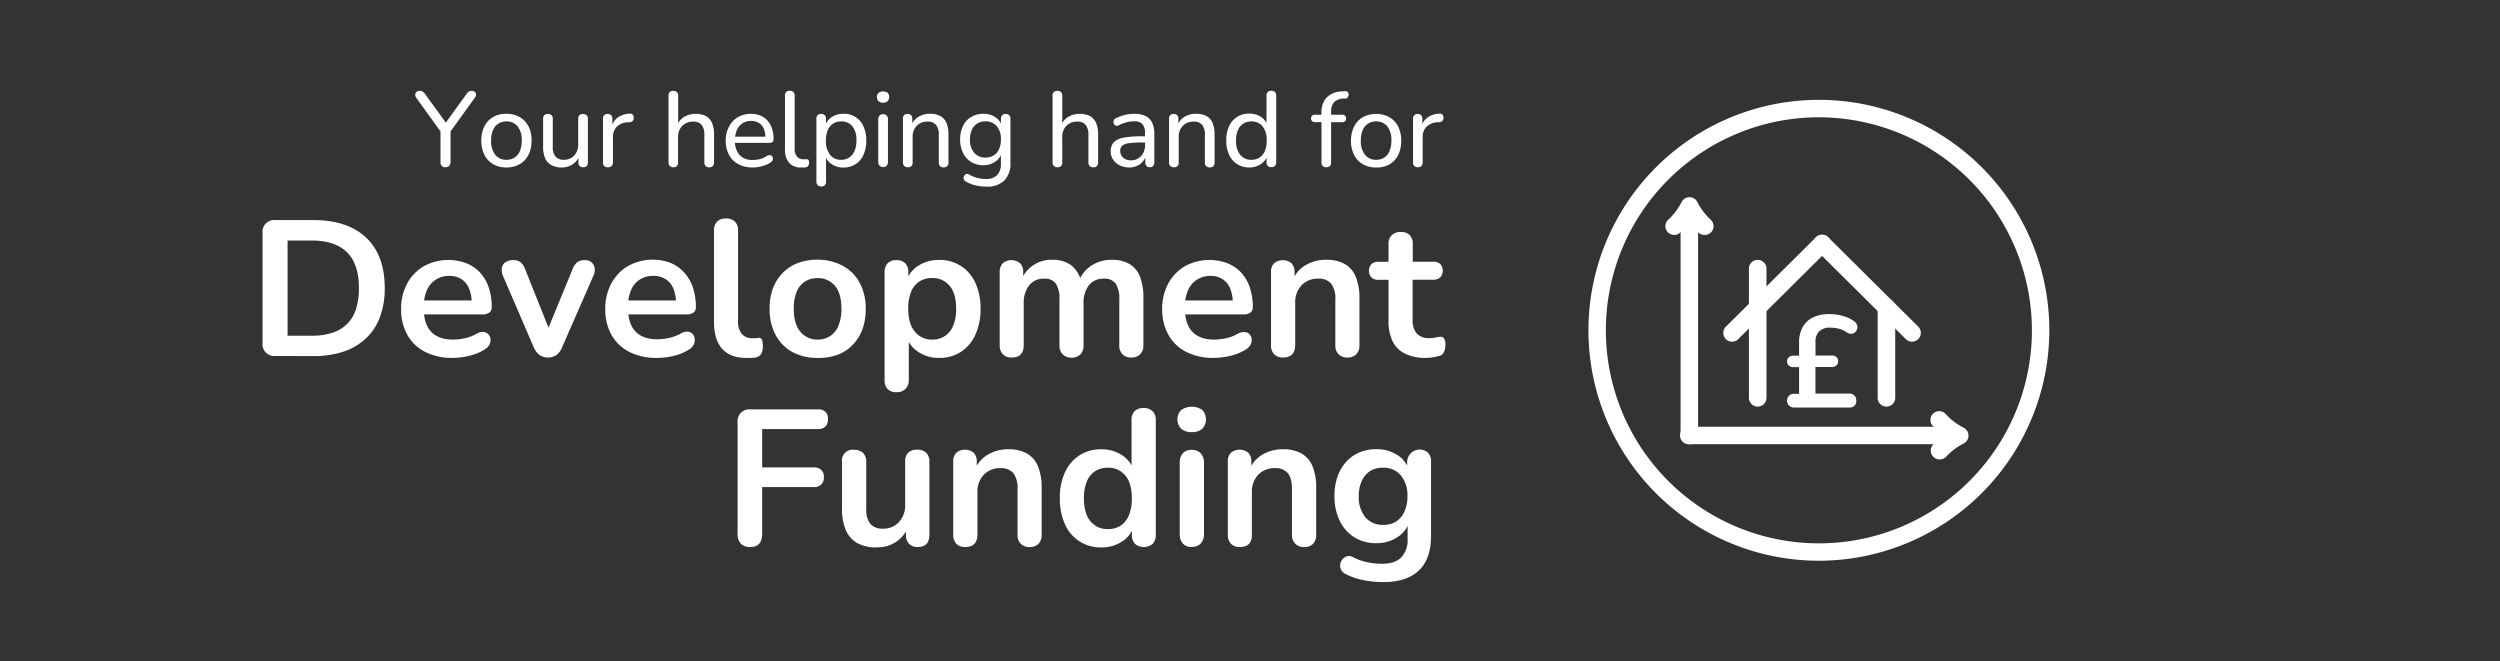 <svg xmlns="http://www.w3.org/2000/svg" viewBox="0 0 752.15 199"><rect x="0" y="0" width="752.15" height="199" fill="#333333" stroke="none"/><defs><style>.cls-1{fill:none;}.cls-2{fill:#fff;}</style></defs><g id="Layer_2" data-name="Layer 2"><g id="Layer_1-2" data-name="Layer 1"><rect class="cls-1" width="752.15" height="199"/><path class="cls-2" d="M134,50.32a1.4,1.4,0,0,1-1.08-.4,1.59,1.59,0,0,1-.39-1.17V38.42l.64,2-7.93-11a1.47,1.47,0,0,1-.31-.94,1.14,1.14,0,0,1,.37-.82,1.37,1.37,0,0,1,1-.32,1.65,1.65,0,0,1,.86.23,2.42,2.42,0,0,1,.74.73l6.59,9.09h-.73l6.59-9.09a2.33,2.33,0,0,1,.7-.75,1.74,1.74,0,0,1,.9-.21,1.32,1.32,0,0,1,.91.31,1.06,1.06,0,0,1,.35.78,1.55,1.55,0,0,1-.37,1l-7.93,11,.64-2V48.75C135.47,49.8,135,50.32,134,50.32Z"/><path class="cls-2" d="M152.36,50.39a7.81,7.81,0,0,1-4-1,6.72,6.72,0,0,1-2.62-2.81,9.35,9.35,0,0,1-.93-4.29,10,10,0,0,1,.53-3.34,7.16,7.16,0,0,1,1.52-2.55,6.65,6.65,0,0,1,2.38-1.61,8.18,8.18,0,0,1,3.12-.56,7.78,7.78,0,0,1,4,1A6.71,6.71,0,0,1,159,38a9.21,9.21,0,0,1,.93,4.27,10.12,10.12,0,0,1-.53,3.36,7.11,7.11,0,0,1-1.52,2.56,6.75,6.75,0,0,1-2.39,1.62A8.3,8.3,0,0,1,152.36,50.39Zm0-2.31a4.39,4.39,0,0,0,2.45-.67,4.32,4.32,0,0,0,1.6-1.95,8,8,0,0,0,.56-3.17A6.42,6.42,0,0,0,155.72,38a4.18,4.18,0,0,0-3.36-1.47,4.4,4.4,0,0,0-2.41.66,4.26,4.26,0,0,0-1.62,1.93,7.81,7.81,0,0,0-.57,3.17,6.47,6.47,0,0,0,1.26,4.3A4.15,4.15,0,0,0,152.36,48.08Z"/><path class="cls-2" d="M169.07,50.39a6.38,6.38,0,0,1-3.15-.71A4.29,4.29,0,0,1,164,47.6a8.67,8.67,0,0,1-.6-3.45V35.76a1.5,1.5,0,0,1,.36-1.1,1.46,1.46,0,0,1,1.08-.37,1.48,1.48,0,0,1,1.08.37,1.43,1.43,0,0,1,.39,1.1v8.39a4.41,4.41,0,0,0,.8,2.92,3.12,3.12,0,0,0,2.53,1,4.09,4.09,0,0,0,3.12-1.28,4.78,4.78,0,0,0,1.2-3.39V35.76a1.5,1.5,0,0,1,.36-1.1,1.76,1.76,0,0,1,2.16,0,1.43,1.43,0,0,1,.39,1.1V48.82q0,1.5-1.41,1.5a1.42,1.42,0,0,1-1.07-.38,1.55,1.55,0,0,1-.37-1.12V46l.42.55a5.47,5.47,0,0,1-2.07,2.83A5.77,5.77,0,0,1,169.07,50.39Z"/><path class="cls-2" d="M182.92,50.32a1.34,1.34,0,0,1-1.5-1.5V35.76a1.31,1.31,0,0,1,1.44-1.47,1.39,1.39,0,0,1,1,.37,1.5,1.5,0,0,1,.37,1.1v2.47H184a5,5,0,0,1,1.92-2.92,6.79,6.79,0,0,1,3.55-1.12,1.13,1.13,0,0,1,.83.24,1.26,1.26,0,0,1,.35.92,1.32,1.32,0,0,1-.28,1,1.43,1.43,0,0,1-1,.43l-.57,0a5.16,5.16,0,0,0-3.25,1.37,4.32,4.32,0,0,0-1.14,3.17v7.49a1.55,1.55,0,0,1-.37,1.12A1.42,1.42,0,0,1,182.92,50.32Z"/><path class="cls-2" d="M202.57,50.32a1.46,1.46,0,0,1-1.06-.38,1.55,1.55,0,0,1-.38-1.12v-20a1.31,1.31,0,0,1,1.44-1.48,1.54,1.54,0,0,1,1.09.37,1.51,1.51,0,0,1,.38,1.11v9.12h-.41a5.2,5.2,0,0,1,2.19-2.76,6.59,6.59,0,0,1,3.47-.92,6.32,6.32,0,0,1,3.1.68A4.32,4.32,0,0,1,214.22,37a8.66,8.66,0,0,1,.61,3.45v8.39a1.59,1.59,0,0,1-.37,1.12,1.44,1.44,0,0,1-1.07.38,1.49,1.49,0,0,1-1.09-.38,1.51,1.51,0,0,1-.39-1.12V40.59a4.69,4.69,0,0,0-.8-3,3.14,3.14,0,0,0-2.56-1,4.41,4.41,0,0,0-3.28,1.27A4.68,4.68,0,0,0,204,41.27v7.55A1.31,1.31,0,0,1,202.57,50.32Z"/><path class="cls-2" d="M226.47,50.39a9,9,0,0,1-4.33-1,6.82,6.82,0,0,1-2.8-2.78,8.79,8.79,0,0,1-1-4.28,8.86,8.86,0,0,1,1-4.25A7.18,7.18,0,0,1,222,35.25a7.51,7.51,0,0,1,3.92-1,7.28,7.28,0,0,1,2.83.52,6,6,0,0,1,2.16,1.52,6.65,6.65,0,0,1,1.36,2.42,10.34,10.34,0,0,1,.47,3.22,1,1,0,0,1-.31.78,1.27,1.27,0,0,1-.88.27H220.62V41.11h10.21l-.55.44a7.24,7.24,0,0,0-.49-2.83A3.82,3.82,0,0,0,228.35,37a4.25,4.25,0,0,0-2.36-.61,4.65,4.65,0,0,0-2.62.72,4.52,4.52,0,0,0-1.66,2,7.27,7.27,0,0,0-.58,3v.19a6.14,6.14,0,0,0,1.38,4.35,5.15,5.15,0,0,0,4,1.47,9,9,0,0,0,2.1-.25,6.22,6.22,0,0,0,2.06-.93,1.65,1.65,0,0,1,.88-.27,1,1,0,0,1,.66.25,1,1,0,0,1,.32.58,1.25,1.25,0,0,1-.1.72,1.51,1.51,0,0,1-.6.67A8.33,8.33,0,0,1,229.27,50,10.81,10.81,0,0,1,226.47,50.39Z"/><path class="cls-2" d="M241.07,50.39A4.59,4.59,0,0,1,237.42,49a6.06,6.06,0,0,1-1.25-4.11V28.79a1.31,1.31,0,0,1,1.44-1.48,1.54,1.54,0,0,1,1.09.37,1.51,1.51,0,0,1,.38,1.11V44.63a3.78,3.78,0,0,0,.69,2.48,2.44,2.44,0,0,0,2,.81h.51l.45,0a.53.53,0,0,1,.51.19,1.68,1.68,0,0,1,.16.9,1.46,1.46,0,0,1-.27.94,1.36,1.36,0,0,1-.88.43l-.58,0Z"/><path class="cls-2" d="M247.05,56.08A1.46,1.46,0,0,1,246,55.7a1.5,1.5,0,0,1-.38-1.09V35.76a1.31,1.31,0,0,1,1.44-1.47,1.42,1.42,0,0,1,1.07.37,1.46,1.46,0,0,1,.37,1.1v2.91l-.35-.57a5.09,5.09,0,0,1,2-2.82,6.18,6.18,0,0,1,3.62-1.05,6.3,6.3,0,0,1,6,3.76,10,10,0,0,1,.86,4.3,10.09,10.09,0,0,1-.85,4.3,6.3,6.3,0,0,1-2.4,2.82,6.66,6.66,0,0,1-3.63,1,6.08,6.08,0,0,1-3.58-1.06,5,5,0,0,1-2-2.78h.35v8.06a1.33,1.33,0,0,1-1.47,1.47Zm6-8a4.3,4.3,0,0,0,2.41-.67,4.36,4.36,0,0,0,1.62-1.95,7.81,7.81,0,0,0,.58-3.17A6.48,6.48,0,0,0,256.46,38a4.18,4.18,0,0,0-3.36-1.47,4.47,4.47,0,0,0-2.45.66,4.16,4.16,0,0,0-1.6,1.93,8,8,0,0,0-.56,3.17,6.52,6.52,0,0,0,1.25,4.3A4.13,4.13,0,0,0,253.1,48.08Z"/><path class="cls-2" d="M265.67,30.9a1.92,1.92,0,0,1-1.36-.47,1.83,1.83,0,0,1,0-2.49,2.43,2.43,0,0,1,2.76,0,1.91,1.91,0,0,1,0,2.49A1.91,1.91,0,0,1,265.67,30.9Zm0,19.36a1.35,1.35,0,0,1-1.05-.42,1.62,1.62,0,0,1-.39-1.15V35.92a1.62,1.62,0,0,1,.39-1.17,1.41,1.41,0,0,1,1.05-.4,1.46,1.46,0,0,1,1.09.4,1.62,1.62,0,0,1,.39,1.17V48.69a1.71,1.71,0,0,1-.37,1.15A1.41,1.41,0,0,1,265.67,50.26Z"/><path class="cls-2" d="M273.1,50.32a1.46,1.46,0,0,1-1.06-.38,1.55,1.55,0,0,1-.38-1.12V35.76a1.31,1.31,0,0,1,1.44-1.47,1.39,1.39,0,0,1,1,.37,1.5,1.5,0,0,1,.37,1.1v2.63l-.36-.48a5.22,5.22,0,0,1,2.2-2.76,6.59,6.59,0,0,1,3.47-.92,6.33,6.33,0,0,1,3.1.67A4.23,4.23,0,0,1,284.75,37a8.73,8.73,0,0,1,.6,3.48v8.39a1.59,1.59,0,0,1-.36,1.12,1.72,1.72,0,0,1-2.16,0,1.51,1.51,0,0,1-.39-1.12V40.59a4.75,4.75,0,0,0-.8-3,3.15,3.15,0,0,0-2.56-1,4.39,4.39,0,0,0-3.28,1.27,4.68,4.68,0,0,0-1.23,3.41v7.55A1.31,1.31,0,0,1,273.1,50.32Z"/><path class="cls-2" d="M296.81,56.15a14.14,14.14,0,0,1-3.34-.39,9.89,9.89,0,0,1-2.93-1.18A1.3,1.3,0,0,1,290,54a1.1,1.1,0,0,1-.07-.69,1.45,1.45,0,0,1,.32-.63,1.17,1.17,0,0,1,.58-.35.9.9,0,0,1,.69.15,9.83,9.83,0,0,0,2.69,1.08,10.58,10.58,0,0,0,2.43.29A4.56,4.56,0,0,0,300,52.67a4.71,4.71,0,0,0,1.13-3.4V45.81h.29a4.76,4.76,0,0,1-2,2.85,6.29,6.29,0,0,1-3.6,1.05,6.81,6.81,0,0,1-3.68-1A6.49,6.49,0,0,1,289.74,46a9,9,0,0,1-.87-4.05,9.64,9.64,0,0,1,.5-3.18,7.08,7.08,0,0,1,1.41-2.44A6.35,6.35,0,0,1,293,34.79a7,7,0,0,1,2.88-.56,6.27,6.27,0,0,1,3.62,1.05,4.8,4.8,0,0,1,2,2.85l-.35.45V35.76a1.47,1.47,0,0,1,.38-1.1,1.5,1.5,0,0,1,1.09-.37A1.31,1.31,0,0,1,304,35.76V48.88a7.32,7.32,0,0,1-1.84,5.44A7.29,7.29,0,0,1,296.81,56.15Zm-.32-8.74a4.52,4.52,0,0,0,2.48-.66,4.18,4.18,0,0,0,1.6-1.88,7,7,0,0,0,.56-2.9,5.91,5.91,0,0,0-1.25-4,4.23,4.23,0,0,0-3.39-1.46,4.52,4.52,0,0,0-2.48.66,4.38,4.38,0,0,0-1.62,1.87,6.8,6.8,0,0,0-.57,2.91,5.91,5.91,0,0,0,1.26,4A4.26,4.26,0,0,0,296.49,47.41Z"/><path class="cls-2" d="M318.12,50.32a1.42,1.42,0,0,1-1.05-.38,1.51,1.51,0,0,1-.39-1.12v-20a1.32,1.32,0,0,1,1.44-1.48,1.54,1.54,0,0,1,1.09.37,1.51,1.51,0,0,1,.38,1.11v9.12h-.41a5.2,5.2,0,0,1,2.19-2.76,6.59,6.59,0,0,1,3.47-.92,6.39,6.39,0,0,1,3.11.68A4.3,4.3,0,0,1,329.77,37a8.66,8.66,0,0,1,.61,3.45v8.39a1.59,1.59,0,0,1-.37,1.12,1.44,1.44,0,0,1-1.07.38,1.49,1.49,0,0,1-1.09-.38,1.51,1.51,0,0,1-.39-1.12V40.59a4.69,4.69,0,0,0-.8-3,3.14,3.14,0,0,0-2.56-1,4.37,4.37,0,0,0-3.27,1.27,4.64,4.64,0,0,0-1.24,3.41v7.55A1.31,1.31,0,0,1,318.12,50.32Z"/><path class="cls-2" d="M339.78,50.39a6.52,6.52,0,0,1-2.89-.64,5.06,5.06,0,0,1-2-1.73,4.33,4.33,0,0,1-.72-2.43,4,4,0,0,1,.87-2.72,5.16,5.16,0,0,1,2.91-1.43,27.63,27.63,0,0,1,5.5-.43h1.51v1.86H343.5a26.3,26.3,0,0,0-3.89.22,3.72,3.72,0,0,0-2,.78,2.06,2.06,0,0,0-.58,1.56,2.65,2.65,0,0,0,.88,2,3.43,3.43,0,0,0,2.42.8,3.85,3.85,0,0,0,2.14-.59,4.2,4.2,0,0,0,1.47-1.6,4.71,4.71,0,0,0,.55-2.32V40.08a4,4,0,0,0-.77-2.73,3.35,3.35,0,0,0-2.59-.85,8.39,8.39,0,0,0-2.18.29,11.88,11.88,0,0,0-2.33.89,1.35,1.35,0,0,1-.84.15,1,1,0,0,1-.56-.39,1.3,1.3,0,0,1-.22-.67,1.41,1.41,0,0,1,.16-.72,1.07,1.07,0,0,1,.62-.51,12,12,0,0,1,2.8-1,12.45,12.45,0,0,1,2.61-.3,7.8,7.8,0,0,1,3.43.65,4.33,4.33,0,0,1,2,2,7.77,7.77,0,0,1,.67,3.47v8.45a1.58,1.58,0,0,1-.35,1.12,1.32,1.32,0,0,1-1,.38,1.34,1.34,0,0,1-1-.38,1.55,1.55,0,0,1-.37-1.12V46.55h.29a4.71,4.71,0,0,1-1,2,4.66,4.66,0,0,1-1.74,1.33A5.75,5.75,0,0,1,339.78,50.39Z"/><path class="cls-2" d="M353.16,50.32a1.46,1.46,0,0,1-1.06-.38,1.55,1.55,0,0,1-.38-1.12V35.76a1.31,1.31,0,0,1,1.44-1.47,1.39,1.39,0,0,1,1,.37,1.46,1.46,0,0,1,.37,1.1v2.63l-.35-.48a5.2,5.2,0,0,1,2.19-2.76,6.59,6.59,0,0,1,3.47-.92,6.33,6.33,0,0,1,3.1.67A4.23,4.23,0,0,1,364.81,37a8.72,8.72,0,0,1,.61,3.48v8.39a1.59,1.59,0,0,1-.37,1.12,1.44,1.44,0,0,1-1.07.38,1.49,1.49,0,0,1-1.09-.38,1.51,1.51,0,0,1-.39-1.12V40.59a4.69,4.69,0,0,0-.8-3,3.14,3.14,0,0,0-2.56-1,4.41,4.41,0,0,0-3.28,1.27,4.68,4.68,0,0,0-1.23,3.41v7.55A1.31,1.31,0,0,1,353.16,50.32Z"/><path class="cls-2" d="M375.82,50.39a6.6,6.6,0,0,1-3.6-1,6.46,6.46,0,0,1-2.42-2.82,9.94,9.94,0,0,1-.86-4.3,10.12,10.12,0,0,1,.84-4.3,6.45,6.45,0,0,1,2.4-2.79,6.71,6.71,0,0,1,3.64-1,6.09,6.09,0,0,1,3.58,1,5,5,0,0,1,2,2.76h-.36V28.79a1.55,1.55,0,0,1,.37-1.11,1.48,1.48,0,0,1,1.07-.37,1.53,1.53,0,0,1,1.09.37,1.47,1.47,0,0,1,.39,1.11v20a1.51,1.51,0,0,1-.39,1.12,1.49,1.49,0,0,1-1.09.38,1.44,1.44,0,0,1-1.05-.38,1.51,1.51,0,0,1-.39-1.12V45.91l.36.57a4.9,4.9,0,0,1-2,2.85A6.21,6.21,0,0,1,375.82,50.39Zm.67-2.31a4.41,4.41,0,0,0,2.45-.67,4.3,4.3,0,0,0,1.59-1.95,7.81,7.81,0,0,0,.57-3.17A6.48,6.48,0,0,0,379.85,38a4.18,4.18,0,0,0-3.36-1.47,4.43,4.43,0,0,0-2.42.66,4.24,4.24,0,0,0-1.61,1.93,7.64,7.64,0,0,0-.58,3.17,6.47,6.47,0,0,0,1.26,4.3A4.17,4.17,0,0,0,376.49,48.08Z"/><path class="cls-2" d="M399.05,50.32a1.49,1.49,0,0,1-1.09-.38,1.51,1.51,0,0,1-.38-1.12V36.75h-1.93a1.24,1.24,0,0,1-.89-.3,1.22,1.22,0,0,1,0-1.65,1.29,1.29,0,0,1,.89-.29h2.72l-.79.77V34.1a6.66,6.66,0,0,1,1.51-4.72,6.7,6.7,0,0,1,4.47-1.87l1-.07a1,1,0,0,1,.77.15.94.94,0,0,1,.38.52,1.23,1.23,0,0,1,0,.66,1.46,1.46,0,0,1-.31.59.81.81,0,0,1-.57.29l-.71,0a4,4,0,0,0-2.78,1.14,4.21,4.21,0,0,0-.86,2.89V35l-.42-.48h3.68a1.36,1.36,0,0,1,.93.29,1.22,1.22,0,0,1,0,1.65,1.32,1.32,0,0,1-.93.3h-3.26V48.82Q400.49,50.32,399.05,50.32Z"/><path class="cls-2" d="M414,50.39a7.81,7.81,0,0,1-4-1,6.72,6.72,0,0,1-2.62-2.81,9.35,9.35,0,0,1-.93-4.29A10,10,0,0,1,407,39a7.16,7.16,0,0,1,1.52-2.55,6.56,6.56,0,0,1,2.38-1.61,8.18,8.18,0,0,1,3.12-.56,7.78,7.78,0,0,1,4,1,6.71,6.71,0,0,1,2.63,2.8,9.34,9.34,0,0,1,.92,4.27,10.13,10.13,0,0,1-.52,3.36,7.26,7.26,0,0,1-1.52,2.56,6.75,6.75,0,0,1-2.39,1.62A8.38,8.38,0,0,1,414,50.39Zm0-2.31a4.39,4.39,0,0,0,2.45-.67,4.32,4.32,0,0,0,1.6-1.95,8,8,0,0,0,.56-3.17A6.48,6.48,0,0,0,417.38,38,4.18,4.18,0,0,0,414,36.53a4.4,4.4,0,0,0-2.41.66A4.2,4.2,0,0,0,410,39.12a7.81,7.81,0,0,0-.58,3.17,6.47,6.47,0,0,0,1.27,4.3A4.15,4.15,0,0,0,414,48.08Z"/><path class="cls-2" d="M426.63,50.32a1.55,1.55,0,0,1-1.12-.38,1.51,1.51,0,0,1-.38-1.12V35.76a1.43,1.43,0,0,1,.38-1.1,1.46,1.46,0,0,1,1.06-.37,1.41,1.41,0,0,1,1,.37,1.5,1.5,0,0,1,.36,1.1v2.47h-.31a5,5,0,0,1,1.92-2.92,6.76,6.76,0,0,1,3.55-1.12,1.14,1.14,0,0,1,.83.24,1.26,1.26,0,0,1,.35.92,1.29,1.29,0,0,1-.29,1,1.39,1.39,0,0,1-1,.43l-.58,0a5.13,5.13,0,0,0-3.24,1.37,4.32,4.32,0,0,0-1.14,3.17v7.49a1.55,1.55,0,0,1-.37,1.12A1.42,1.42,0,0,1,426.63,50.32Z"/><path class="cls-2" d="M83,107.1a3.56,3.56,0,0,1-4-3.95v-33a3.55,3.55,0,0,1,4-3.94H94.29q10.26,0,15.86,5.28t5.6,15.13a24.74,24.74,0,0,1-1.42,8.73,16.72,16.72,0,0,1-4.18,6.41,18.09,18.09,0,0,1-6.72,4,28.11,28.11,0,0,1-9.14,1.37ZM86.52,101h7.31a19.36,19.36,0,0,0,6.23-.9,11.26,11.26,0,0,0,4.41-2.67,11,11,0,0,0,2.64-4.46,20.58,20.58,0,0,0,.87-6.3q0-7.19-3.54-10.73T93.83,72.36H86.52Z"/><path class="cls-2" d="M136.22,107.68a17.82,17.82,0,0,1-8.29-1.8,12.75,12.75,0,0,1-5.36-5.1A15.55,15.55,0,0,1,120.68,93a15.71,15.71,0,0,1,1.83-7.72,13.51,13.51,0,0,1,5-5.19,15.36,15.36,0,0,1,12.76-.9A11.48,11.48,0,0,1,144.43,82a12.52,12.52,0,0,1,2.61,4.5,18.34,18.34,0,0,1,.9,5.94,1.88,1.88,0,0,1-.73,1.6,3.31,3.31,0,0,1-2.05.55H126.54V90.39h16.3l-.93.87a11.06,11.06,0,0,0-.79-4.46A6,6,0,0,0,138.86,84a6.6,6.6,0,0,0-3.68-1A7.32,7.32,0,0,0,131,84.22a7.08,7.08,0,0,0-2.61,3.19,12.15,12.15,0,0,0-.9,4.9v.4q0,4.76,2.24,7.11c1.48,1.56,3.68,2.35,6.58,2.35a17.48,17.48,0,0,0,3.39-.38,12.53,12.53,0,0,0,3.57-1.3,3.68,3.68,0,0,1,2.15-.61,2.26,2.26,0,0,1,1.48.66,2.57,2.57,0,0,1,.66,1.42,2.88,2.88,0,0,1-.32,1.72,3.72,3.72,0,0,1-1.48,1.5,15.15,15.15,0,0,1-4.67,1.89A22.15,22.15,0,0,1,136.22,107.68Z"/><path class="cls-2" d="M164.88,107.56a4.32,4.32,0,0,1-2.53-.75,5.54,5.54,0,0,1-1.77-2.32l-9.22-21.4a4.72,4.72,0,0,1-.38-2.38A2.53,2.53,0,0,1,152,78.94a4,4,0,0,1,2.46-.67,3.47,3.47,0,0,1,2.15.61,5.16,5.16,0,0,1,1.45,2.29l7.83,19.55h-1.74l8.06-19.61a5,5,0,0,1,1.48-2.23,3.8,3.8,0,0,1,2.29-.61,2.93,2.93,0,0,1,2,.67,2.86,2.86,0,0,1,.93,1.74,4,4,0,0,1-.41,2.35l-9.39,21.46a5.15,5.15,0,0,1-1.71,2.32A4.41,4.41,0,0,1,164.88,107.56Z"/><path class="cls-2" d="M197.65,107.68a17.87,17.87,0,0,1-8.3-1.8,12.75,12.75,0,0,1-5.36-5.1A15.55,15.55,0,0,1,182.1,93a15.71,15.71,0,0,1,1.83-7.72A13.51,13.51,0,0,1,189,80a15.36,15.36,0,0,1,12.76-.9A11.48,11.48,0,0,1,205.85,82a12.52,12.52,0,0,1,2.61,4.5,18.34,18.34,0,0,1,.9,5.94,1.89,1.89,0,0,1-.72,1.6,3.34,3.34,0,0,1-2.06.55H188V90.39h16.3l-.93.87a11.24,11.24,0,0,0-.78-4.46A6.12,6.12,0,0,0,200.28,84a6.6,6.6,0,0,0-3.68-1,7.32,7.32,0,0,0-4.15,1.13,7.08,7.08,0,0,0-2.61,3.19,12.15,12.15,0,0,0-.89,4.9v.4q0,4.76,2.23,7.11c1.49,1.56,3.68,2.35,6.58,2.35a17.48,17.48,0,0,0,3.39-.38,12.53,12.53,0,0,0,3.57-1.3,3.68,3.68,0,0,1,2.15-.61,2.24,2.24,0,0,1,1.48.66A2.5,2.5,0,0,1,209,102a2.88,2.88,0,0,1-.32,1.72,3.72,3.72,0,0,1-1.48,1.5,15.09,15.09,0,0,1-4.66,1.89A22.3,22.3,0,0,1,197.65,107.68Z"/><path class="cls-2" d="M224.5,107.68q-4.81,0-7.25-2.76t-2.44-8.09V69.4a3.7,3.7,0,0,1,.93-2.73,3.61,3.61,0,0,1,2.67-.93,3.72,3.72,0,0,1,2.7.93,3.67,3.67,0,0,1,.95,2.73V96.48a5.86,5.86,0,0,0,1.13,4,4.09,4.09,0,0,0,3.22,1.27q.47,0,.87,0a7.4,7.4,0,0,0,.81-.08,1,1,0,0,1,1.11.43,5.66,5.66,0,0,1,.29,2.24,3.89,3.89,0,0,1-.58,2.26,2.63,2.63,0,0,1-1.92,1l-1.22.12C225.35,107.66,224.92,107.68,224.5,107.68Z"/><path class="cls-2" d="M246,107.68a15.57,15.57,0,0,1-7.66-1.8,12.52,12.52,0,0,1-5-5.13,16.35,16.35,0,0,1-1.8-7.86,17.45,17.45,0,0,1,1-6.12,13.16,13.16,0,0,1,2.93-4.64,12.66,12.66,0,0,1,4.58-3,16.64,16.64,0,0,1,6-1A15.61,15.61,0,0,1,253.61,80a12.55,12.55,0,0,1,5.05,5.11,16.12,16.12,0,0,1,1.8,7.83,17.47,17.47,0,0,1-1,6.15,13,13,0,0,1-2.93,4.67,12.55,12.55,0,0,1-4.58,3A16.62,16.62,0,0,1,246,107.68Zm0-5.51A6.52,6.52,0,0,0,252.25,98a12.81,12.81,0,0,0,.9-5.13c0-3.09-.66-5.41-2-6.93A6.55,6.55,0,0,0,246,83.67a7,7,0,0,0-3.77,1,6.64,6.64,0,0,0-2.53,3.08,13,13,0,0,0-.89,5.13c0,3,.65,5.36,2,6.93A6.48,6.48,0,0,0,246,102.17Z"/><path class="cls-2" d="M269.74,118a3.61,3.61,0,0,1-2.67-.93,3.66,3.66,0,0,1-.93-2.72V81.93a3.7,3.7,0,0,1,.93-2.73,3.53,3.53,0,0,1,2.61-.93,3.61,3.61,0,0,1,2.67.93,3.7,3.7,0,0,1,.93,2.73v4.52l-.64-1.74A8.5,8.5,0,0,1,276.2,80a11.16,11.16,0,0,1,6.3-1.79A11.56,11.56,0,0,1,293.4,85,18,18,0,0,1,295,92.89a18.28,18.28,0,0,1-1.57,7.86,12,12,0,0,1-4.35,5.13,11.78,11.78,0,0,1-6.55,1.8,11,11,0,0,1-6.21-1.77,8.62,8.62,0,0,1-3.59-4.61h.69v13a3.59,3.59,0,0,1-1,2.72A3.68,3.68,0,0,1,269.74,118Zm10.73-15.83A6.52,6.52,0,0,0,286.76,98a12.81,12.81,0,0,0,.9-5.13c0-3.09-.66-5.41-2-6.93a6.55,6.55,0,0,0-5.22-2.29,7,7,0,0,0-3.77,1,6.58,6.58,0,0,0-2.53,3.08,12.82,12.82,0,0,0-.89,5.13c0,3,.65,5.36,2,6.93A6.48,6.48,0,0,0,280.47,102.17Z"/><path class="cls-2" d="M304.36,107.56a3.51,3.51,0,0,1-2.66-1,3.77,3.77,0,0,1-.93-2.75V81.93a3.7,3.7,0,0,1,.93-2.73,4.11,4.11,0,0,1,5.21,0,3.7,3.7,0,0,1,.93,2.73v4.23l-.64-1.74a9.68,9.68,0,0,1,9.4-6.26,9.27,9.27,0,0,1,5.63,1.62,8.6,8.6,0,0,1,3.07,5h-.81a9.81,9.81,0,0,1,3.83-4.85,10.91,10.91,0,0,1,6.14-1.76,10.26,10.26,0,0,1,5.37,1.27A7.74,7.74,0,0,1,343,83.29a17.43,17.43,0,0,1,1,6.52v14a3.69,3.69,0,0,1-.95,2.75,3.65,3.65,0,0,1-2.7,1,3.55,3.55,0,0,1-2.67-1,3.77,3.77,0,0,1-.93-2.75V90.1a8.26,8.26,0,0,0-1.07-4.75,4.12,4.12,0,0,0-3.62-1.51,5.45,5.45,0,0,0-4.47,2A8.56,8.56,0,0,0,326,91.38v12.47a3.77,3.77,0,0,1-.93,2.75,3.55,3.55,0,0,1-2.67,1,3.65,3.65,0,0,1-2.7-1,3.73,3.73,0,0,1-.95-2.75V90.1a8.25,8.25,0,0,0-1.08-4.75,4,4,0,0,0-3.56-1.51,5.45,5.45,0,0,0-4.47,2A8.56,8.56,0,0,0,308,91.38v12.47Q308,107.56,304.36,107.56Z"/><path class="cls-2" d="M365.2,107.68a17.82,17.82,0,0,1-8.29-1.8,12.75,12.75,0,0,1-5.36-5.1A15.55,15.55,0,0,1,349.66,93a15.71,15.71,0,0,1,1.83-7.72,13.51,13.51,0,0,1,5-5.19,15.36,15.36,0,0,1,12.76-.9A11.48,11.48,0,0,1,373.41,82a12.52,12.52,0,0,1,2.61,4.5,18.34,18.34,0,0,1,.9,5.94,1.89,1.89,0,0,1-.72,1.6,3.34,3.34,0,0,1-2.06.55H355.52V90.39h16.3l-.93.87a11.24,11.24,0,0,0-.78-4.46A6.12,6.12,0,0,0,367.84,84a6.6,6.6,0,0,0-3.68-1A7.32,7.32,0,0,0,360,84.22a7.08,7.08,0,0,0-2.61,3.19,12.15,12.15,0,0,0-.9,4.9v.4q0,4.76,2.24,7.11c1.49,1.56,3.68,2.35,6.58,2.35a17.48,17.48,0,0,0,3.39-.38,12.53,12.53,0,0,0,3.57-1.3,3.68,3.68,0,0,1,2.15-.61,2.26,2.26,0,0,1,1.48.66,2.57,2.57,0,0,1,.66,1.42,2.88,2.88,0,0,1-.32,1.72,3.76,3.76,0,0,1-1.47,1.5,15.25,15.25,0,0,1-4.67,1.89A22.31,22.31,0,0,1,365.2,107.68Z"/><path class="cls-2" d="M386,107.56a3.55,3.55,0,0,1-2.67-1,3.77,3.77,0,0,1-.93-2.75V81.93a3.7,3.7,0,0,1,.93-2.73,4.13,4.13,0,0,1,5.22,0,3.7,3.7,0,0,1,.93,2.73v3.94l-.64-1.45a9.48,9.48,0,0,1,4-4.67,11.83,11.83,0,0,1,6.12-1.59,11.15,11.15,0,0,1,5.63,1.27,7.83,7.83,0,0,1,3.3,3.86,16.57,16.57,0,0,1,1.11,6.52v14a3.77,3.77,0,0,1-.93,2.75,3.55,3.55,0,0,1-2.67,1,3.65,3.65,0,0,1-2.7-1,3.73,3.73,0,0,1-.95-2.75V90.16a7.51,7.51,0,0,0-1.25-4.81,4.71,4.71,0,0,0-3.86-1.51,6.64,6.64,0,0,0-5.07,2,7.4,7.4,0,0,0-1.89,5.31v12.7Q389.62,107.56,386,107.56Z"/><path class="cls-2" d="M429,107.68a13.87,13.87,0,0,1-6.29-1.28,8.16,8.16,0,0,1-3.74-3.74,13.76,13.76,0,0,1-1.22-6.12V84.19h-3a3,3,0,0,1-2.15-.73,3.05,3.05,0,0,1,0-4,3.07,3.07,0,0,1,2.15-.69h3V73.46a3.63,3.63,0,0,1,1-2.73,3.7,3.7,0,0,1,2.7-.93,3.59,3.59,0,0,1,2.66.93,3.7,3.7,0,0,1,.93,2.73v5.28h6.15a3,3,0,0,1,2.14.69,3.05,3.05,0,0,1,0,4,2.92,2.92,0,0,1-2.14.73H425v12a6.2,6.2,0,0,0,1.22,4.17,5,5,0,0,0,3.94,1.39,7.54,7.54,0,0,0,1.74-.17,10.48,10.48,0,0,1,1.34-.23,1.35,1.35,0,0,1,1.16.43,3.06,3.06,0,0,1,.46,2,5.12,5.12,0,0,1-.38,2.06,2.17,2.17,0,0,1-1.36,1.25,15.64,15.64,0,0,1-2,.43A12.83,12.83,0,0,1,429,107.68Z"/><path class="cls-2" d="M225.72,164.58a3.77,3.77,0,0,1-2.81-1,4,4,0,0,1-1-2.93V127.17a3.56,3.56,0,0,1,3.94-4h20.25a3,3,0,0,1,2.26.76,2.89,2.89,0,0,1,.75,2.14,3.08,3.08,0,0,1-.75,2.23,3,3,0,0,1-2.26.79H229.31v11.54h15.55a3.1,3.1,0,0,1,2.23.75,2.86,2.86,0,0,1,.78,2.15,2.74,2.74,0,0,1-3,3H229.31v14C229.31,163.26,228.12,164.58,225.72,164.58Z"/><path class="cls-2" d="M263.77,164.69a11.82,11.82,0,0,1-5.86-1.3,8,8,0,0,1-3.45-3.92,16.24,16.24,0,0,1-1.13-6.49v-14a3.2,3.2,0,0,1,3.59-3.65,3.84,3.84,0,0,1,2.7.89,3.61,3.61,0,0,1,1,2.76v14.15a6.88,6.88,0,0,0,1.21,4.47,4.84,4.84,0,0,0,3.89,1.45,6.23,6.23,0,0,0,4.76-2,7.55,7.55,0,0,0,1.85-5.31V138.94a3.68,3.68,0,0,1,.93-2.76,3.73,3.73,0,0,1,2.67-.89,3.79,3.79,0,0,1,2.69.89,3.61,3.61,0,0,1,1,2.76v21.92q0,3.72-3.54,3.72a3.47,3.47,0,0,1-2.61-1,3.85,3.85,0,0,1-.92-2.76v-4.4l.81,1.74a9.68,9.68,0,0,1-9.51,6.49Z"/><path class="cls-2" d="M290.39,164.58a3.55,3.55,0,0,1-2.67-1,3.81,3.81,0,0,1-.93-2.76V138.94a3.7,3.7,0,0,1,.93-2.73,4.16,4.16,0,0,1,5.22,0,3.7,3.7,0,0,1,.93,2.73v3.94l-.64-1.45a9.52,9.52,0,0,1,4-4.67,11.83,11.83,0,0,1,6.12-1.59,11.14,11.14,0,0,1,5.63,1.28,7.8,7.8,0,0,1,3.3,3.85,16.62,16.62,0,0,1,1.11,6.53v14a3.81,3.81,0,0,1-.93,2.76,3.55,3.55,0,0,1-2.67,1,3.65,3.65,0,0,1-2.7-1,3.73,3.73,0,0,1-.95-2.76V147.18a7.54,7.54,0,0,0-1.25-4.82,4.74,4.74,0,0,0-3.86-1.51,6.63,6.63,0,0,0-5.07,2,7.44,7.44,0,0,0-1.89,5.31v12.7Q294,164.58,290.39,164.58Z"/><path class="cls-2" d="M331.33,164.69a11.53,11.53,0,0,1-10.9-6.93,18.37,18.37,0,0,1-1.56-7.86,18.18,18.18,0,0,1,1.56-7.86,12,12,0,0,1,4.38-5.07,11.85,11.85,0,0,1,6.52-1.8,11,11,0,0,1,6.18,1.74,8.59,8.59,0,0,1,3.57,4.58h-.64V126.41a3.66,3.66,0,0,1,.93-2.72,3.61,3.61,0,0,1,2.67-.93,3.68,3.68,0,0,1,2.69.93,3.59,3.59,0,0,1,1,2.72v34.45a3.81,3.81,0,0,1-.93,2.76,4.18,4.18,0,0,1-5.33,0,3.81,3.81,0,0,1-.93-2.76v-4.52l.64,1.74a8.46,8.46,0,0,1-3.54,4.81A11,11,0,0,1,331.33,164.69Zm2-5.51a6.88,6.88,0,0,0,3.77-1,6.81,6.81,0,0,0,2.52-3.11,12.81,12.81,0,0,0,.9-5.13q0-4.64-2-6.93a6.52,6.52,0,0,0-5.21-2.29,7,7,0,0,0-3.77,1,6.63,6.63,0,0,0-2.53,3.08,12.81,12.81,0,0,0-.9,5.13q0,4.59,2,6.93A6.45,6.45,0,0,0,333.37,159.18Z"/><path class="cls-2" d="M358.54,130a4.53,4.53,0,0,1-3.16-1,4.07,4.07,0,0,1,0-5.65,5.59,5.59,0,0,1,6.35,0,4.18,4.18,0,0,1,0,5.65A4.54,4.54,0,0,1,358.54,130Zm0,34.57a3.38,3.38,0,0,1-2.67-1.05,4.19,4.19,0,0,1-.93-2.9V139.29a4.19,4.19,0,0,1,.93-2.93,3.43,3.43,0,0,1,2.67-1,3.49,3.49,0,0,1,2.69,1,4.1,4.1,0,0,1,1,2.93v21.28a4.19,4.19,0,0,1-.93,2.9A3.43,3.43,0,0,1,358.54,164.52Z"/><path class="cls-2" d="M373,164.58a3.55,3.55,0,0,1-2.67-1,3.81,3.81,0,0,1-.93-2.76V138.94a3.7,3.7,0,0,1,.93-2.73,4.16,4.16,0,0,1,5.22,0,3.7,3.7,0,0,1,.93,2.73v3.94l-.64-1.45a9.47,9.47,0,0,1,4-4.67,11.83,11.83,0,0,1,6.12-1.59,11.14,11.14,0,0,1,5.63,1.28,7.8,7.8,0,0,1,3.3,3.85,16.63,16.63,0,0,1,1.1,6.53v14a3.8,3.8,0,0,1-.92,2.76,3.55,3.55,0,0,1-2.67,1,3.65,3.65,0,0,1-2.7-1,3.74,3.74,0,0,1-1-2.76V147.18c0-2.21-.41-3.81-1.24-4.82a4.74,4.74,0,0,0-3.86-1.51,6.63,6.63,0,0,0-5.07,2,7.44,7.44,0,0,0-1.89,5.31v12.7Q376.69,164.58,373,164.58Z"/><path class="cls-2" d="M416.3,175.13a30.91,30.91,0,0,1-6.06-.58,19.93,19.93,0,0,1-5.3-1.8,3.1,3.1,0,0,1-1.48-1.39,2.72,2.72,0,0,1-.24-1.65,3,3,0,0,1,.7-1.48,2.71,2.71,0,0,1,1.36-.87,2.19,2.19,0,0,1,1.69.23,17,17,0,0,0,4.84,1.65,23.74,23.74,0,0,0,3.91.38c2.59,0,4.54-.63,5.83-1.88a7.46,7.46,0,0,0,1.94-5.6v-5.22H424a8.28,8.28,0,0,1-3.63,4.73,11.25,11.25,0,0,1-6.23,1.77,12.35,12.35,0,0,1-6.67-1.77,11.82,11.82,0,0,1-4.41-5,16.59,16.59,0,0,1-1.57-7.43,17.47,17.47,0,0,1,.9-5.77,13,13,0,0,1,2.55-4.43,11.37,11.37,0,0,1,4-2.88,13,13,0,0,1,5.19-1,11.22,11.22,0,0,1,6.29,1.77,8,8,0,0,1,3.51,4.67l-.58,1.45v-4.12a3.78,3.78,0,0,1,6.26-2.73,3.7,3.7,0,0,1,.93,2.73v22.33q0,6.9-3.65,10.38T416.3,175.13Zm-.17-17.22a7,7,0,0,0,3.89-1,6.84,6.84,0,0,0,2.52-3,10.86,10.86,0,0,0,.9-4.61,9.37,9.37,0,0,0-2-6.29,6.69,6.69,0,0,0-5.34-2.29,7.11,7.11,0,0,0-3.89,1,7,7,0,0,0-2.52,3,10.72,10.72,0,0,0-.9,4.58,9.5,9.5,0,0,0,2,6.33A6.68,6.68,0,0,0,416.13,157.91Z"/><path class="cls-2" d="M528.82,122.33a2.64,2.64,0,0,1-2.64-2.64V92.88a2.64,2.64,0,0,1,5.28,0v26.81A2.65,2.65,0,0,1,528.82,122.33Z"/><path class="cls-2" d="M528.82,93.61A2.64,2.64,0,0,1,526.18,91V80.82a2.64,2.64,0,0,1,5.28,0V91A2.64,2.64,0,0,1,528.82,93.61Z"/><path class="cls-2" d="M521.11,102.79a2.64,2.64,0,0,1-1.86-4.51L546.33,71.4a2.64,2.64,0,0,1,3.72,3.75L523,102A2.61,2.61,0,0,1,521.11,102.79Z"/><path class="cls-2" d="M575.26,102.79a2.64,2.64,0,0,1-1.86-.76L546.33,75.15a2.64,2.64,0,0,1,3.72-3.75l27.07,26.88a2.64,2.64,0,0,1-1.86,4.51Z"/><path class="cls-2" d="M567.56,122.33a2.64,2.64,0,0,1-2.64-2.64V92.45a2.64,2.64,0,0,1,5.28,0v27.24A2.64,2.64,0,0,1,567.56,122.33Z"/><path class="cls-2" d="M547.24,168.7a69.33,69.33,0,1,1,69.32-69.33A69.41,69.41,0,0,1,547.24,168.7Zm0-133.41a64.09,64.09,0,1,0,64.08,64.08A64.16,64.16,0,0,0,547.24,35.29Z"/><path class="cls-2" d="M588.43,133.65H508.26a2.64,2.64,0,1,1,0-5.27h80.17a2.64,2.64,0,1,1,0,5.27Z"/><path class="cls-2" d="M583.52,138.23a2.59,2.59,0,0,1-1.78-.7,2.63,2.63,0,0,1-.16-3.73,23.54,23.54,0,0,1,3.07-2.78,24.33,24.33,0,0,1-3.07-2.79,2.64,2.64,0,1,1,3.88-3.57,18.8,18.8,0,0,0,5.27,4,2.65,2.65,0,0,1,0,4.79,18.94,18.94,0,0,0-5.27,4A2.62,2.62,0,0,1,583.52,138.23Z"/><path class="cls-2" d="M508.26,133.66a2.64,2.64,0,0,1-2.64-2.64V64.76a2.64,2.64,0,1,1,5.27,0V131A2.64,2.64,0,0,1,508.26,133.66Z"/><path class="cls-2" d="M512.83,70.67A2.62,2.62,0,0,1,511,70a23.64,23.64,0,0,1-2.78-3.08A24.44,24.44,0,0,1,505.47,70a2.64,2.64,0,0,1-3.57-3.89,18.76,18.76,0,0,0,4-5.26,2.66,2.66,0,0,1,2.4-1.53h0a2.64,2.64,0,0,1,2.39,1.53,18.76,18.76,0,0,0,4,5.26,2.64,2.64,0,0,1-1.78,4.58Z"/><path class="cls-2" d="M539.74,122.6a2,2,0,0,1-2.08-2.08,1.94,1.94,0,0,1,.6-1.47,2.09,2.09,0,0,1,1.48-.57h2.47l-.94.83v-9.85l.9,1h-2.71a1.77,1.77,0,0,1-1.27-.49,1.6,1.6,0,0,1-.53-1.24,1.56,1.56,0,0,1,.53-1.25,1.8,1.8,0,0,1,1.27-.47h2.71l-.9,1.06v-5a9.5,9.5,0,0,1,1-4.51,6.94,6.94,0,0,1,3.08-3,11.15,11.15,0,0,1,5.16-1.06,14.61,14.61,0,0,1,4,.58,10.27,10.27,0,0,1,3.34,1.58,2.5,2.5,0,0,1,.88,1.13,1.89,1.89,0,0,1,0,1.22,2.08,2.08,0,0,1-.65,1,1.81,1.81,0,0,1-1.1.41,2.13,2.13,0,0,1-1.35-.43,8,8,0,0,0-2.43-1.1,10.35,10.35,0,0,0-2.52-.31,4.52,4.52,0,0,0-3.37,1.12,4.37,4.37,0,0,0-1.1,3.2v5l-.51-.94h5.49a1.87,1.87,0,0,1,1.32.47,1.59,1.59,0,0,1,.53,1.25,1.63,1.63,0,0,1-.53,1.24,1.84,1.84,0,0,1-1.32.49h-5v8h10.2a2.05,2.05,0,0,1,1.49.57,1.93,1.93,0,0,1,.59,1.47A2,2,0,0,1,558,122a2,2,0,0,1-1.49.6Z"/></g></g></svg>